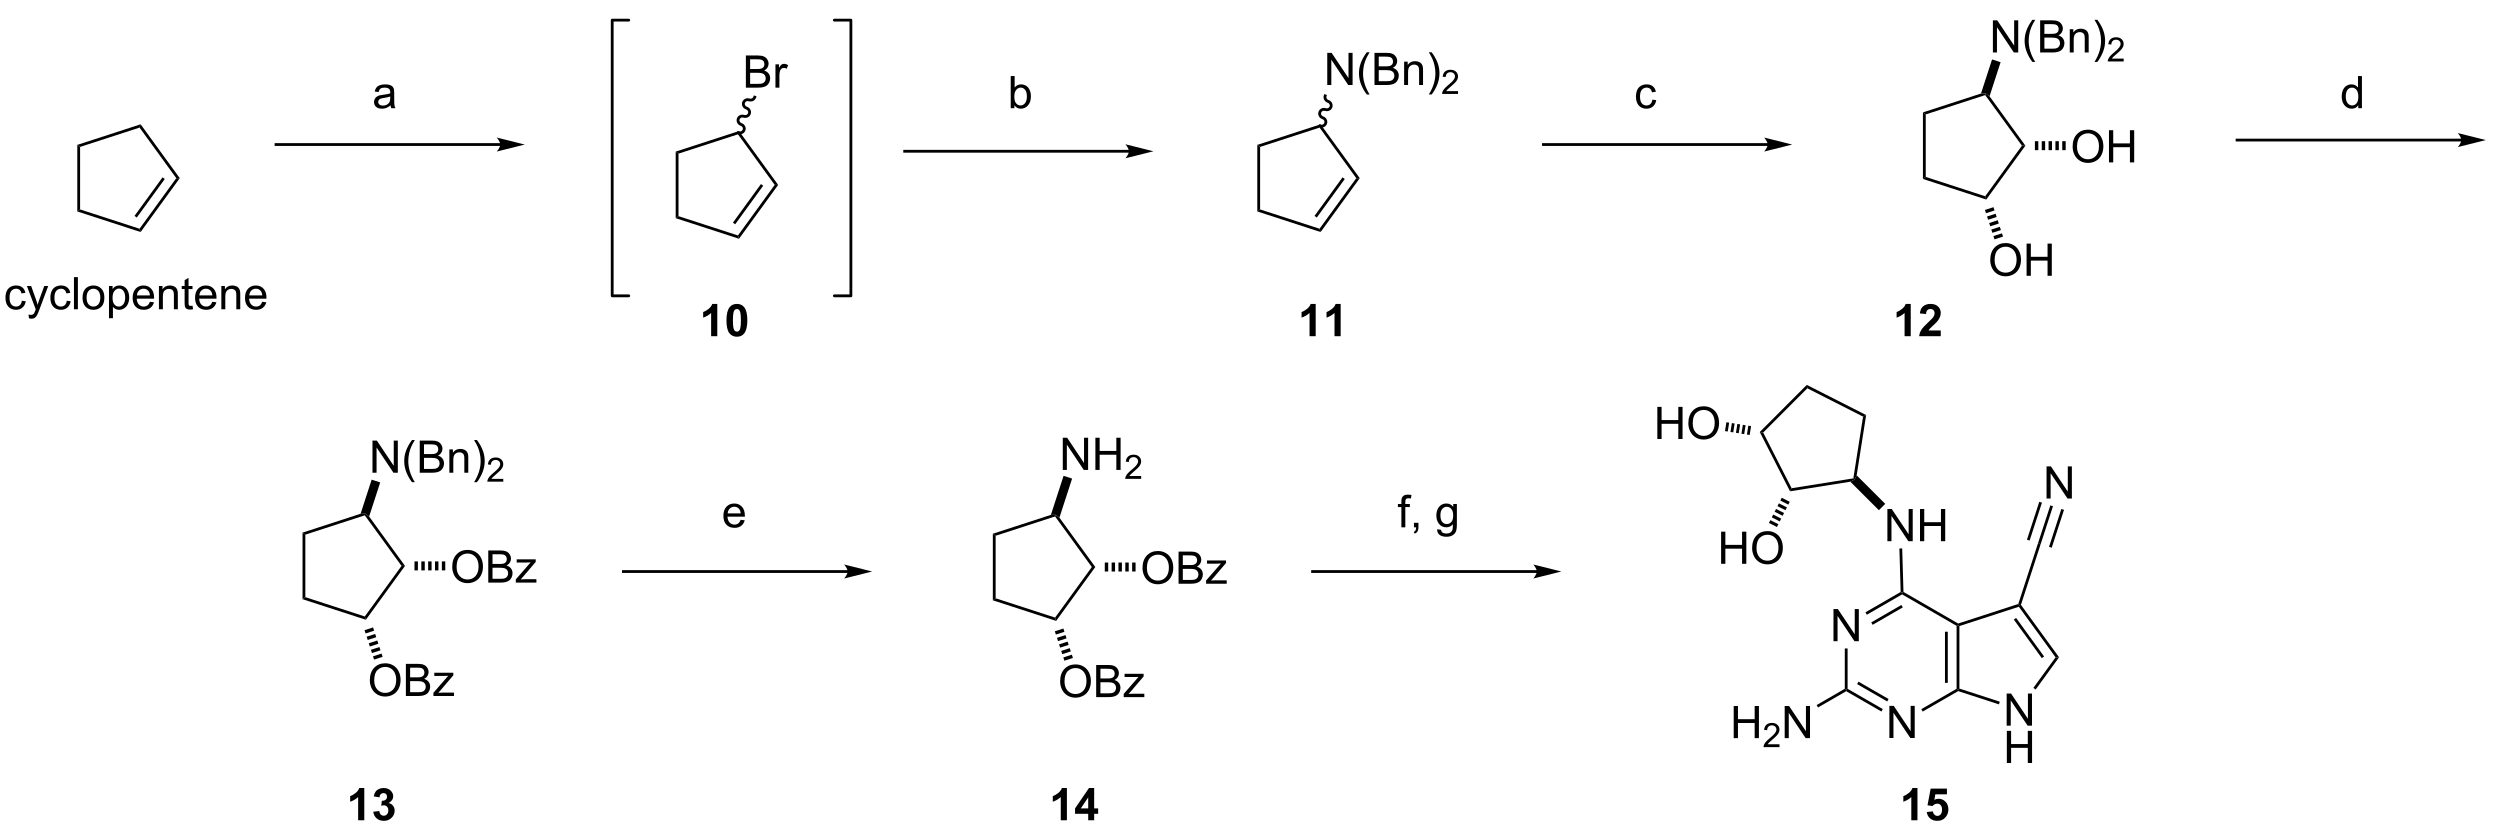 <?xml version="1.0" encoding="UTF-8"?>
<!DOCTYPE svg PUBLIC '-//W3C//DTD SVG 1.0//EN'
          'http://www.w3.org/TR/2001/REC-SVG-20010904/DTD/svg10.dtd'>
<svg stroke-dasharray="none" shape-rendering="auto" xmlns="http://www.w3.org/2000/svg" font-family="'Dialog'" text-rendering="auto" width="1024" fill-opacity="1" color-interpolation="auto" color-rendering="auto" preserveAspectRatio="xMidYMid meet" font-size="12px" viewBox="0 0 1024 339" fill="black" xmlns:xlink="http://www.w3.org/1999/xlink" stroke="black" image-rendering="auto" stroke-miterlimit="10" stroke-linecap="square" stroke-linejoin="miter" font-style="normal" stroke-width="1" height="339" stroke-dashoffset="0" font-weight="normal" stroke-opacity="1"
><!--Generated by the Batik Graphics2D SVG Generator--><defs id="genericDefs"
  /><g
  ><defs id="defs1"
    ><clipPath clipPathUnits="userSpaceOnUse" id="clipPath1"
      ><path d="M0.967 -1 L459.171 -1 L459.171 150.414 L0.967 150.414 L0.967 -1 Z"
      /></clipPath
      ><clipPath clipPathUnits="userSpaceOnUse" id="clipPath2"
      ><path d="M13.247 104.155 L13.247 250.387 L458.544 250.387 L458.544 104.155 Z"
      /></clipPath
      ><clipPath clipPathUnits="userSpaceOnUse" id="clipPath3"
      ><path d="M13.247 104.155 L13.247 250.387 L457.738 250.387 L457.738 104.155 Z"
      /></clipPath
    ></defs
    ><g transform="matrix(2.299,0,0,2.299,-30.451,-237.19)"
    ><path d="M133.631 130.181 L134.131 130.544 L134.131 141.681 L133.631 142.044 Z" stroke="none" clip-path="url(#clipPath3)"
    /></g
    ><g transform="matrix(2.299,0,0,2.299,-30.451,-237.19)"
    ><path d="M133.631 142.044 L134.131 141.681 L144.722 145.122 L144.913 145.71 Z" stroke="none" clip-path="url(#clipPath3)"
    /></g
    ><g transform="matrix(2.299,0,0,2.299,-30.451,-237.19)"
    ><path d="M144.913 145.71 L144.722 145.122 L151.268 136.113 L151.887 136.113 ZM144.23 143.13 L149.221 136.26 L148.817 135.966 L143.825 142.836 Z" stroke="none" clip-path="url(#clipPath3)"
    /></g
    ><g transform="matrix(2.299,0,0,2.299,-30.451,-237.19)"
    ><path d="M151.887 136.113 L151.268 136.113 L144.722 127.103 L144.913 126.515 Z" stroke="none" clip-path="url(#clipPath3)"
    /></g
    ><g transform="matrix(2.299,0,0,2.299,-30.451,-237.19)"
    ><path d="M144.913 126.515 L144.722 127.103 L134.131 130.544 L133.631 130.181 Z" stroke="none" clip-path="url(#clipPath3)"
    /></g
    ><g transform="matrix(2.299,0,0,2.299,-30.451,-237.19)"
    ><path d="M146.133 118.785 L146.133 113.058 L148.281 113.058 Q148.937 113.058 149.333 113.233 Q149.732 113.404 149.956 113.766 Q150.18 114.128 150.18 114.522 Q150.18 114.889 149.979 115.214 Q149.781 115.537 149.38 115.738 Q149.898 115.889 150.177 116.256 Q150.458 116.623 150.458 117.123 Q150.458 117.527 150.286 117.873 Q150.117 118.217 149.867 118.404 Q149.617 118.592 149.239 118.688 Q148.864 118.785 148.318 118.785 L146.133 118.785 ZM146.891 115.464 L148.13 115.464 Q148.633 115.464 148.851 115.397 Q149.141 115.311 149.286 115.113 Q149.435 114.912 149.435 114.613 Q149.435 114.326 149.297 114.11 Q149.161 113.894 148.906 113.813 Q148.654 113.733 148.036 113.733 L146.891 113.733 L146.891 115.464 ZM146.891 118.108 L148.318 118.108 Q148.685 118.108 148.833 118.082 Q149.094 118.035 149.268 117.925 Q149.445 117.816 149.557 117.608 Q149.672 117.397 149.672 117.123 Q149.672 116.803 149.508 116.569 Q149.344 116.332 149.052 116.235 Q148.763 116.139 148.216 116.139 L146.891 116.139 L146.891 118.108 ZM151.404 118.785 L151.404 114.636 L152.036 114.636 L152.036 115.264 Q152.279 114.824 152.482 114.683 Q152.687 114.542 152.935 114.542 Q153.289 114.542 153.656 114.769 L153.414 115.42 Q153.156 115.269 152.898 115.269 Q152.669 115.269 152.484 115.407 Q152.302 115.545 152.224 115.792 Q152.107 116.167 152.107 116.613 L152.107 118.785 L151.404 118.785 Z" stroke="none" clip-path="url(#clipPath3)"
    /></g
    ><g transform="matrix(2.299,0,0,2.299,-30.451,-237.19)"
    ><path d="M144.741 127.047 C145.292 127.226 145.88 126.938 146.054 126.403 C146.228 125.868 145.921 125.29 145.37 125.11 C145.081 125.016 144.918 124.72 145.007 124.448 C145.095 124.176 145.401 124.031 145.69 124.125 C146.242 124.304 146.829 124.016 147.003 123.481 C147.177 122.947 146.871 122.368 146.319 122.189 C146.03 122.095 145.868 121.798 145.956 121.526 C146.044 121.254 146.35 121.109 146.639 121.203 C147.191 121.383 147.779 121.094 147.952 120.56 L148.03 120.322 L147.554 120.167 L147.477 120.405 C147.389 120.677 147.083 120.822 146.794 120.728 C146.242 120.549 145.654 120.837 145.481 121.371 C145.307 121.906 145.613 122.485 146.165 122.664 C146.453 122.758 146.616 123.055 146.528 123.327 C146.439 123.599 146.133 123.743 145.845 123.65 C145.293 123.47 144.705 123.758 144.531 124.293 C144.358 124.828 144.664 125.406 145.215 125.586 C145.504 125.68 145.667 125.976 145.578 126.248 C145.49 126.52 145.184 126.665 144.895 126.571 L144.657 126.494 L144.503 126.969 L144.741 127.047 Z" stroke="none" clip-path="url(#clipPath3)"
    /></g
    ><g transform="matrix(2.299,0,0,2.299,-30.451,-237.19)"
    ><path d="M237.251 128.983 L237.751 129.346 L237.751 140.483 L237.251 140.846 Z" stroke="none" clip-path="url(#clipPath3)"
    /></g
    ><g transform="matrix(2.299,0,0,2.299,-30.451,-237.19)"
    ><path d="M237.251 140.846 L237.751 140.483 L248.342 143.924 L248.533 144.512 Z" stroke="none" clip-path="url(#clipPath3)"
    /></g
    ><g transform="matrix(2.299,0,0,2.299,-30.451,-237.19)"
    ><path d="M248.533 144.512 L248.342 143.924 L254.888 134.915 L255.506 134.915 ZM247.849 141.932 L252.841 135.061 L252.436 134.768 L247.445 141.638 Z" stroke="none" clip-path="url(#clipPath3)"
    /></g
    ><g transform="matrix(2.299,0,0,2.299,-30.451,-237.19)"
    ><path d="M255.506 134.915 L254.888 134.915 L248.342 125.905 L248.533 125.317 Z" stroke="none" clip-path="url(#clipPath3)"
    /></g
    ><g transform="matrix(2.299,0,0,2.299,-30.451,-237.19)"
    ><path d="M248.533 125.317 L248.342 125.905 L237.751 129.346 L237.251 128.983 Z" stroke="none" clip-path="url(#clipPath3)"
    /></g
    ><g transform="matrix(2.299,0,0,2.299,-30.451,-237.19)"
    ><path d="M249.714 118.312 L249.714 112.585 L250.492 112.585 L253.5 117.08 L253.5 112.585 L254.227 112.585 L254.227 118.312 L253.448 118.312 L250.44 113.812 L250.44 118.312 L249.714 118.312 ZM256.754 119.997 Q256.171 119.262 255.767 118.278 Q255.366 117.291 255.366 116.236 Q255.366 115.306 255.668 114.455 Q256.02 113.468 256.754 112.486 L257.257 112.486 Q256.785 113.299 256.632 113.648 Q256.395 114.187 256.257 114.773 Q256.09 115.502 256.09 116.241 Q256.09 118.119 257.257 119.997 L256.754 119.997 ZM258.132 118.312 L258.132 112.585 L260.28 112.585 Q260.936 112.585 261.332 112.76 Q261.731 112.931 261.954 113.293 Q262.178 113.655 262.178 114.049 Q262.178 114.416 261.978 114.741 Q261.78 115.064 261.379 115.265 Q261.897 115.416 262.176 115.783 Q262.457 116.15 262.457 116.65 Q262.457 117.054 262.285 117.4 Q262.116 117.744 261.866 117.931 Q261.616 118.119 261.238 118.215 Q260.863 118.312 260.316 118.312 L258.132 118.312 ZM258.889 114.991 L260.129 114.991 Q260.632 114.991 260.85 114.924 Q261.139 114.838 261.285 114.64 Q261.434 114.439 261.434 114.14 Q261.434 113.853 261.296 113.637 Q261.16 113.421 260.905 113.34 Q260.652 113.26 260.035 113.26 L258.889 113.26 L258.889 114.991 ZM258.889 117.635 L260.316 117.635 Q260.684 117.635 260.832 117.609 Q261.092 117.562 261.267 117.452 Q261.444 117.343 261.556 117.135 Q261.671 116.924 261.671 116.65 Q261.671 116.33 261.507 116.096 Q261.342 115.859 261.051 115.762 Q260.762 115.666 260.215 115.666 L258.889 115.666 L258.889 117.635 ZM263.41 118.312 L263.41 114.163 L264.043 114.163 L264.043 114.752 Q264.499 114.07 265.363 114.07 Q265.738 114.07 266.051 114.205 Q266.366 114.338 266.522 114.556 Q266.678 114.775 266.741 115.077 Q266.78 115.273 266.78 115.76 L266.78 118.312 L266.077 118.312 L266.077 115.788 Q266.077 115.359 265.993 115.145 Q265.913 114.931 265.704 114.806 Q265.496 114.679 265.215 114.679 Q264.764 114.679 264.439 114.965 Q264.113 115.249 264.113 116.046 L264.113 118.312 L263.41 118.312 ZM268.32 119.997 L267.815 119.997 Q268.984 118.119 268.984 116.241 Q268.984 115.507 268.815 114.783 Q268.682 114.197 268.445 113.658 Q268.292 113.306 267.815 112.486 L268.32 112.486 Q269.055 113.468 269.406 114.455 Q269.706 115.306 269.706 116.236 Q269.706 117.291 269.302 118.278 Q268.899 119.262 268.32 119.997 Z" stroke="none" clip-path="url(#clipPath3)"
    /></g
    ><g transform="matrix(2.299,0,0,2.299,-30.451,-237.19)"
    ><path d="M273.016 119.404 L273.016 119.912 L270.176 119.912 Q270.171 119.72 270.239 119.544 Q270.346 119.255 270.585 118.974 Q270.825 118.693 271.276 118.324 Q271.975 117.75 272.221 117.414 Q272.468 117.078 272.468 116.779 Q272.468 116.466 272.243 116.251 Q272.02 116.035 271.659 116.035 Q271.278 116.035 271.05 116.263 Q270.821 116.492 270.819 116.896 L270.276 116.841 Q270.333 116.234 270.696 115.918 Q271.059 115.599 271.671 115.599 Q272.29 115.599 272.649 115.943 Q273.01 116.285 273.01 116.791 Q273.01 117.048 272.905 117.298 Q272.8 117.546 272.553 117.822 Q272.309 118.097 271.741 118.578 Q271.266 118.976 271.132 119.119 Q270.997 119.261 270.909 119.404 L273.016 119.404 Z" stroke="none" clip-path="url(#clipPath3)"
    /></g
    ><g transform="matrix(2.299,0,0,2.299,-30.451,-237.19)"
    ><path d="M248.361 125.849 C248.912 126.028 249.5 125.74 249.674 125.205 C249.847 124.67 249.541 124.092 248.99 123.912 C248.701 123.819 248.538 123.522 248.627 123.25 C248.715 122.978 249.021 122.833 249.31 122.927 C249.861 123.106 250.449 122.818 250.623 122.283 C250.797 121.749 250.491 121.17 249.939 120.991 C249.65 120.897 249.488 120.6 249.576 120.328 L249.653 120.09 L249.178 119.936 L249.101 120.174 C248.927 120.708 249.233 121.287 249.785 121.466 C250.073 121.56 250.236 121.857 250.148 122.129 C250.059 122.401 249.753 122.545 249.464 122.451 C248.913 122.272 248.325 122.56 248.151 123.095 C247.977 123.63 248.284 124.209 248.835 124.388 C249.124 124.482 249.287 124.778 249.198 125.05 C249.11 125.322 248.804 125.467 248.515 125.373 L248.278 125.296 L248.123 125.771 L248.361 125.849 Z" stroke="none" clip-path="url(#clipPath3)"
    /></g
    ><g transform="matrix(2.299,0,0,2.299,-30.451,-237.19)"
    ><path d="M355.844 123.193 L356.344 123.556 L356.344 134.693 L355.844 135.056 Z" stroke="none" clip-path="url(#clipPath3)"
    /></g
    ><g transform="matrix(2.299,0,0,2.299,-30.451,-237.19)"
    ><path d="M355.844 135.056 L356.344 134.693 L366.936 138.135 L367.127 138.722 Z" stroke="none" clip-path="url(#clipPath3)"
    /></g
    ><g transform="matrix(2.299,0,0,2.299,-30.451,-237.19)"
    ><path d="M374.1 129.125 L373.482 129.125 L366.936 120.115 L367.032 119.821 L367.709 120.327 Z" stroke="none" clip-path="url(#clipPath3)"
    /></g
    ><g transform="matrix(2.299,0,0,2.299,-30.451,-237.19)"
    ><path d="M366.187 119.833 L367.032 119.821 L366.936 120.115 L356.344 123.556 L355.844 123.193 Z" stroke="none" clip-path="url(#clipPath3)"
    /></g
    ><g transform="matrix(2.299,0,0,2.299,-30.451,-237.19)"
    ><path d="M368.308 112.522 L368.308 106.795 L369.086 106.795 L372.094 111.29 L372.094 106.795 L372.82 106.795 L372.82 112.522 L372.042 112.522 L369.034 108.022 L369.034 112.522 L368.308 112.522 ZM375.348 114.207 Q374.764 113.472 374.361 112.488 Q373.96 111.501 373.96 110.446 Q373.96 109.517 374.262 108.665 Q374.613 107.678 375.348 106.696 L375.85 106.696 Q375.379 107.509 375.225 107.858 Q374.988 108.397 374.85 108.983 Q374.684 109.712 374.684 110.451 Q374.684 112.329 375.85 114.207 L375.348 114.207 ZM376.725 112.522 L376.725 106.795 L378.874 106.795 Q379.53 106.795 379.926 106.97 Q380.324 107.142 380.548 107.504 Q380.772 107.865 380.772 108.259 Q380.772 108.626 380.572 108.951 Q380.374 109.274 379.973 109.475 Q380.491 109.626 380.77 109.993 Q381.051 110.36 381.051 110.86 Q381.051 111.264 380.879 111.61 Q380.71 111.954 380.46 112.142 Q380.21 112.329 379.832 112.425 Q379.457 112.522 378.91 112.522 L376.725 112.522 ZM377.483 109.201 L378.723 109.201 Q379.225 109.201 379.444 109.134 Q379.733 109.048 379.879 108.85 Q380.027 108.649 380.027 108.35 Q380.027 108.064 379.889 107.847 Q379.754 107.631 379.499 107.55 Q379.246 107.47 378.629 107.47 L377.483 107.47 L377.483 109.201 ZM377.483 111.845 L378.91 111.845 Q379.277 111.845 379.426 111.819 Q379.686 111.772 379.861 111.662 Q380.038 111.553 380.15 111.345 Q380.264 111.134 380.264 110.86 Q380.264 110.54 380.1 110.306 Q379.936 110.069 379.645 109.972 Q379.356 109.876 378.809 109.876 L377.483 109.876 L377.483 111.845 ZM382.004 112.522 L382.004 108.373 L382.637 108.373 L382.637 108.962 Q383.093 108.28 383.957 108.28 Q384.332 108.28 384.645 108.415 Q384.96 108.548 385.116 108.767 Q385.272 108.985 385.335 109.287 Q385.374 109.483 385.374 109.97 L385.374 112.522 L384.671 112.522 L384.671 109.998 Q384.671 109.569 384.587 109.355 Q384.507 109.142 384.298 109.017 Q384.09 108.889 383.809 108.889 Q383.358 108.889 383.033 109.175 Q382.707 109.459 382.707 110.256 L382.707 112.522 L382.004 112.522 ZM386.914 114.207 L386.409 114.207 Q387.578 112.329 387.578 110.451 Q387.578 109.717 387.409 108.993 Q387.276 108.407 387.039 107.868 Q386.886 107.517 386.409 106.696 L386.914 106.696 Q387.649 107.678 388 108.665 Q388.3 109.517 388.3 110.446 Q388.3 111.501 387.896 112.488 Q387.492 113.472 386.914 114.207 Z" stroke="none" clip-path="url(#clipPath3)"
    /></g
    ><g transform="matrix(2.299,0,0,2.299,-30.451,-237.19)"
    ><path d="M391.61 113.614 L391.61 114.122 L388.77 114.122 Q388.764 113.93 388.833 113.755 Q388.94 113.466 389.179 113.184 Q389.419 112.903 389.87 112.534 Q390.569 111.96 390.815 111.624 Q391.061 111.288 391.061 110.989 Q391.061 110.677 390.837 110.462 Q390.614 110.245 390.253 110.245 Q389.872 110.245 389.643 110.473 Q389.415 110.702 389.413 111.106 L388.87 111.052 Q388.927 110.444 389.29 110.128 Q389.653 109.809 390.264 109.809 Q390.884 109.809 391.243 110.153 Q391.604 110.495 391.604 111.001 Q391.604 111.258 391.499 111.508 Q391.393 111.757 391.147 112.032 Q390.903 112.307 390.335 112.788 Q389.86 113.186 389.725 113.329 Q389.591 113.471 389.503 113.614 L391.61 113.614 Z" stroke="none" clip-path="url(#clipPath3)"
    /></g
    ><g transform="matrix(2.299,0,0,2.299,-30.451,-237.19)"
    ><path d="M367.709 120.327 L367.032 119.821 L366.187 119.833 L368.16 113.758 L369.682 114.253 Z" stroke="none" clip-path="url(#clipPath3)"
    /></g
    ><g transform="matrix(2.299,0,0,2.299,-30.451,-237.19)"
    ><path d="M367.127 138.722 L366.936 138.135 L373.482 129.125 L374.1 129.125 Z" stroke="none" clip-path="url(#clipPath3)"
    /></g
    ><g transform="matrix(2.299,0,0,2.299,-30.451,-237.19)"
    ><path d="M382.514 129.311 Q382.514 127.884 383.28 127.079 Q384.046 126.272 385.257 126.272 Q386.048 126.272 386.684 126.652 Q387.322 127.029 387.655 127.707 Q387.991 128.384 387.991 129.243 Q387.991 130.115 387.639 130.803 Q387.288 131.49 386.642 131.845 Q385.999 132.199 385.251 132.199 Q384.444 132.199 383.806 131.808 Q383.171 131.415 382.842 130.74 Q382.514 130.063 382.514 129.311 ZM383.296 129.321 Q383.296 130.357 383.85 130.954 Q384.408 131.548 385.249 131.548 Q386.103 131.548 386.655 130.946 Q387.21 130.345 387.21 129.24 Q387.21 128.54 386.973 128.019 Q386.736 127.498 386.28 127.212 Q385.827 126.923 385.259 126.923 Q384.454 126.923 383.874 127.477 Q383.296 128.029 383.296 129.321 ZM388.99 132.1 L388.99 126.373 L389.747 126.373 L389.747 128.725 L392.724 128.725 L392.724 126.373 L393.482 126.373 L393.482 132.1 L392.724 132.1 L392.724 129.399 L389.747 129.399 L389.747 132.1 L388.99 132.1 Z" stroke="none" clip-path="url(#clipPath3)"
    /></g
    ><g transform="matrix(2.299,0,0,2.299,-30.451,-237.19)"
    ><path d="M375.791 128.325 L376.401 128.325 L376.401 129.925 L375.791 129.925 ZM377.01 128.325 L377.619 128.325 L377.619 129.925 L377.01 129.925 ZM378.228 128.325 L378.837 128.325 L378.837 129.925 L378.228 129.925 ZM379.447 128.325 L380.056 128.325 L380.056 129.925 L379.447 129.925 ZM380.665 128.325 L381.274 128.325 L381.274 129.925 L380.665 129.925 Z" stroke="none" clip-path="url(#clipPath3)"
    /></g
    ><g transform="matrix(2.299,0,0,2.299,-30.451,-237.19)"
    ><path d="M367.836 149.513 Q367.836 148.086 368.602 147.282 Q369.367 146.474 370.578 146.474 Q371.37 146.474 372.005 146.855 Q372.643 147.232 372.977 147.909 Q373.313 148.586 373.313 149.446 Q373.313 150.318 372.961 151.006 Q372.61 151.693 371.964 152.047 Q371.32 152.401 370.573 152.401 Q369.766 152.401 369.128 152.011 Q368.492 151.618 368.164 150.943 Q367.836 150.266 367.836 149.513 ZM368.617 149.524 Q368.617 150.56 369.172 151.157 Q369.729 151.75 370.57 151.75 Q371.425 151.75 371.977 151.149 Q372.531 150.547 372.531 149.443 Q372.531 148.743 372.294 148.222 Q372.058 147.701 371.602 147.415 Q371.149 147.125 370.581 147.125 Q369.776 147.125 369.195 147.68 Q368.617 148.232 368.617 149.524 ZM374.311 152.303 L374.311 146.576 L375.069 146.576 L375.069 148.928 L378.046 148.928 L378.046 146.576 L378.804 146.576 L378.804 152.303 L378.046 152.303 L378.046 149.602 L375.069 149.602 L375.069 152.303 L374.311 152.303 Z" stroke="none" clip-path="url(#clipPath3)"
    /></g
    ><g transform="matrix(2.299,0,0,2.299,-30.451,-237.19)"
    ><path d="M368.411 140.083 L368.6 140.665 L367.078 141.16 L366.889 140.578 ZM368.789 141.247 L368.978 141.829 L367.456 142.324 L367.267 141.742 ZM369.167 142.412 L369.356 142.994 L367.835 143.488 L367.645 142.906 ZM369.545 143.576 L369.735 144.158 L368.213 144.652 L368.024 144.07 ZM369.924 144.74 L370.113 145.322 L368.591 145.816 L368.402 145.234 Z" stroke="none" clip-path="url(#clipPath3)"
    /></g
    ><g transform="matrix(2.299,0,0,2.299,-30.451,-237.19)"
    ><path d="M27.016 128.983 L27.516 129.346 L27.516 140.483 L27.016 140.846 Z" stroke="none" clip-path="url(#clipPath3)"
    /></g
    ><g transform="matrix(2.299,0,0,2.299,-30.451,-237.19)"
    ><path d="M27.016 140.846 L27.516 140.483 L38.108 143.924 L38.299 144.512 Z" stroke="none" clip-path="url(#clipPath3)"
    /></g
    ><g transform="matrix(2.299,0,0,2.299,-30.451,-237.19)"
    ><path d="M38.299 144.512 L38.108 143.924 L44.654 134.915 L45.272 134.915 ZM37.615 141.932 L42.606 135.061 L42.202 134.768 L37.21 141.638 Z" stroke="none" clip-path="url(#clipPath3)"
    /></g
    ><g transform="matrix(2.299,0,0,2.299,-30.451,-237.19)"
    ><path d="M45.272 134.915 L44.654 134.915 L38.108 125.905 L38.299 125.317 Z" stroke="none" clip-path="url(#clipPath3)"
    /></g
    ><g transform="matrix(2.299,0,0,2.299,-30.451,-237.19)"
    ><path d="M38.299 125.317 L38.108 125.905 L27.516 129.346 L27.016 128.983 Z" stroke="none" clip-path="url(#clipPath3)"
    /></g
    ><g transform="matrix(2.299,0,0,2.299,-30.451,-237.19)"
    ><path d="M67.146 198.063 L67.646 198.426 L67.646 209.563 L67.146 209.926 Z" stroke="none" clip-path="url(#clipPath3)"
    /></g
    ><g transform="matrix(2.299,0,0,2.299,-30.451,-237.19)"
    ><path d="M67.146 209.926 L67.646 209.563 L78.238 213.004 L78.429 213.592 Z" stroke="none" clip-path="url(#clipPath3)"
    /></g
    ><g transform="matrix(2.299,0,0,2.299,-30.451,-237.19)"
    ><path d="M85.402 203.994 L84.784 203.994 L78.238 194.985 L78.334 194.691 L79.01 195.197 Z" stroke="none" clip-path="url(#clipPath3)"
    /></g
    ><g transform="matrix(2.299,0,0,2.299,-30.451,-237.19)"
    ><path d="M77.489 194.702 L78.334 194.691 L78.238 194.985 L67.646 198.426 L67.146 198.063 Z" stroke="none" clip-path="url(#clipPath3)"
    /></g
    ><g transform="matrix(2.299,0,0,2.299,-30.451,-237.19)"
    ><path d="M79.609 187.392 L79.609 181.665 L80.388 181.665 L83.396 186.16 L83.396 181.665 L84.122 181.665 L84.122 187.392 L83.344 187.392 L80.336 182.892 L80.336 187.392 L79.609 187.392 ZM86.65 189.077 Q86.066 188.342 85.663 187.358 Q85.262 186.371 85.262 185.316 Q85.262 184.386 85.564 183.535 Q85.915 182.548 86.65 181.566 L87.152 181.566 Q86.681 182.379 86.527 182.727 Q86.29 183.267 86.152 183.852 Q85.986 184.582 85.986 185.321 Q85.986 187.199 87.152 189.077 L86.65 189.077 ZM88.027 187.392 L88.027 181.665 L90.176 181.665 Q90.832 181.665 91.228 181.839 Q91.626 182.011 91.85 182.373 Q92.074 182.735 92.074 183.129 Q92.074 183.496 91.874 183.821 Q91.676 184.144 91.275 184.345 Q91.793 184.496 92.072 184.863 Q92.353 185.23 92.353 185.73 Q92.353 186.134 92.181 186.48 Q92.012 186.824 91.762 187.011 Q91.512 187.199 91.134 187.295 Q90.759 187.392 90.212 187.392 L88.027 187.392 ZM88.785 184.071 L90.025 184.071 Q90.527 184.071 90.746 184.004 Q91.035 183.918 91.181 183.72 Q91.329 183.519 91.329 183.22 Q91.329 182.933 91.191 182.717 Q91.056 182.501 90.801 182.42 Q90.548 182.339 89.931 182.339 L88.785 182.339 L88.785 184.071 ZM88.785 186.714 L90.212 186.714 Q90.579 186.714 90.728 186.689 Q90.988 186.642 91.163 186.532 Q91.34 186.423 91.452 186.214 Q91.566 186.004 91.566 185.73 Q91.566 185.41 91.402 185.175 Q91.238 184.939 90.947 184.842 Q90.657 184.746 90.111 184.746 L88.785 184.746 L88.785 186.714 ZM93.306 187.392 L93.306 183.243 L93.939 183.243 L93.939 183.832 Q94.394 183.149 95.259 183.149 Q95.634 183.149 95.947 183.285 Q96.262 183.418 96.418 183.636 Q96.574 183.855 96.637 184.157 Q96.676 184.352 96.676 184.839 L96.676 187.392 L95.973 187.392 L95.973 184.868 Q95.973 184.439 95.889 184.225 Q95.808 184.011 95.6 183.886 Q95.392 183.759 95.111 183.759 Q94.66 183.759 94.335 184.045 Q94.009 184.329 94.009 185.126 L94.009 187.392 L93.306 187.392 ZM98.216 189.077 L97.711 189.077 Q98.88 187.199 98.88 185.321 Q98.88 184.587 98.711 183.863 Q98.578 183.277 98.341 182.738 Q98.187 182.386 97.711 181.566 L98.216 181.566 Q98.95 182.548 99.302 183.535 Q99.602 184.386 99.602 185.316 Q99.602 186.371 99.198 187.358 Q98.794 188.342 98.216 189.077 Z" stroke="none" clip-path="url(#clipPath3)"
    /></g
    ><g transform="matrix(2.299,0,0,2.299,-30.451,-237.19)"
    ><path d="M102.912 188.484 L102.912 188.992 L100.072 188.992 Q100.066 188.8 100.135 188.624 Q100.242 188.335 100.48 188.054 Q100.721 187.773 101.172 187.404 Q101.871 186.829 102.117 186.494 Q102.363 186.158 102.363 185.859 Q102.363 185.546 102.138 185.331 Q101.916 185.115 101.555 185.115 Q101.174 185.115 100.945 185.343 Q100.717 185.572 100.715 185.976 L100.172 185.921 Q100.228 185.314 100.592 184.998 Q100.955 184.679 101.566 184.679 Q102.185 184.679 102.545 185.023 Q102.906 185.365 102.906 185.87 Q102.906 186.128 102.801 186.378 Q102.695 186.626 102.449 186.902 Q102.205 187.177 101.637 187.658 Q101.162 188.056 101.027 188.199 Q100.892 188.341 100.805 188.484 L102.912 188.484 Z" stroke="none" clip-path="url(#clipPath3)"
    /></g
    ><g transform="matrix(2.299,0,0,2.299,-30.451,-237.19)"
    ><path d="M79.01 195.197 L78.334 194.691 L77.489 194.702 L79.462 188.628 L80.984 189.123 Z" stroke="none" clip-path="url(#clipPath3)"
    /></g
    ><g transform="matrix(2.299,0,0,2.299,-30.451,-237.19)"
    ><path d="M78.429 213.592 L78.238 213.004 L84.784 203.994 L85.402 203.994 Z" stroke="none" clip-path="url(#clipPath3)"
    /></g
    ><g transform="matrix(2.299,0,0,2.299,-30.451,-237.19)"
    ><path d="M93.816 204.18 Q93.816 202.753 94.582 201.949 Q95.347 201.141 96.558 201.141 Q97.35 201.141 97.986 201.522 Q98.624 201.899 98.957 202.576 Q99.293 203.253 99.293 204.113 Q99.293 204.985 98.941 205.673 Q98.59 206.36 97.944 206.714 Q97.301 207.069 96.553 207.069 Q95.746 207.069 95.108 206.678 Q94.472 206.285 94.144 205.61 Q93.816 204.933 93.816 204.18 ZM94.597 204.191 Q94.597 205.227 95.152 205.824 Q95.709 206.417 96.551 206.417 Q97.405 206.417 97.957 205.816 Q98.511 205.214 98.511 204.11 Q98.511 203.41 98.275 202.889 Q98.038 202.368 97.582 202.082 Q97.129 201.792 96.561 201.792 Q95.756 201.792 95.176 202.347 Q94.597 202.899 94.597 204.191 ZM100.237 206.97 L100.237 201.243 L102.385 201.243 Q103.041 201.243 103.437 201.417 Q103.836 201.589 104.06 201.951 Q104.284 202.313 104.284 202.707 Q104.284 203.074 104.083 203.399 Q103.885 203.722 103.484 203.923 Q104.002 204.074 104.281 204.441 Q104.562 204.808 104.562 205.308 Q104.562 205.712 104.39 206.058 Q104.221 206.402 103.971 206.589 Q103.721 206.777 103.344 206.873 Q102.969 206.97 102.422 206.97 L100.237 206.97 ZM100.995 203.649 L102.234 203.649 Q102.737 203.649 102.956 203.582 Q103.245 203.495 103.39 203.298 Q103.539 203.097 103.539 202.798 Q103.539 202.511 103.401 202.295 Q103.265 202.079 103.01 201.998 Q102.758 201.917 102.14 201.917 L100.995 201.917 L100.995 203.649 ZM100.995 206.292 L102.422 206.292 Q102.789 206.292 102.937 206.266 Q103.198 206.22 103.372 206.11 Q103.549 206.001 103.661 205.792 Q103.776 205.582 103.776 205.308 Q103.776 204.988 103.612 204.753 Q103.448 204.516 103.156 204.42 Q102.867 204.324 102.32 204.324 L100.995 204.324 L100.995 206.292 ZM105.143 206.97 L105.143 206.399 L107.784 203.368 Q107.336 203.391 106.992 203.391 L105.299 203.391 L105.299 202.821 L108.69 202.821 L108.69 203.285 L106.445 205.917 L106.01 206.399 Q106.484 206.363 106.898 206.363 L108.815 206.363 L108.815 206.97 L105.143 206.97 Z" stroke="none" clip-path="url(#clipPath3)"
    /></g
    ><g transform="matrix(2.299,0,0,2.299,-30.451,-237.19)"
    ><path d="M87.093 203.195 L87.702 203.195 L87.702 204.794 L87.093 204.794 ZM88.312 203.195 L88.921 203.195 L88.921 204.794 L88.312 204.794 ZM89.53 203.195 L90.139 203.195 L90.139 204.794 L89.53 204.794 ZM90.749 203.195 L91.358 203.195 L91.358 204.794 L90.749 204.794 ZM91.967 203.195 L92.576 203.195 L92.576 204.794 L91.967 204.794 Z" stroke="none" clip-path="url(#clipPath3)"
    /></g
    ><g transform="matrix(2.299,0,0,2.299,-30.451,-237.19)"
    ><path d="M79.138 224.383 Q79.138 222.956 79.903 222.152 Q80.669 221.344 81.88 221.344 Q82.672 221.344 83.307 221.725 Q83.945 222.102 84.278 222.779 Q84.615 223.456 84.615 224.316 Q84.615 225.188 84.263 225.875 Q83.911 226.563 83.266 226.917 Q82.622 227.271 81.875 227.271 Q81.068 227.271 80.43 226.881 Q79.794 226.488 79.466 225.813 Q79.138 225.136 79.138 224.383 ZM79.919 224.394 Q79.919 225.43 80.474 226.027 Q81.031 226.62 81.872 226.62 Q82.727 226.62 83.278 226.019 Q83.833 225.417 83.833 224.313 Q83.833 223.613 83.596 223.092 Q83.359 222.571 82.903 222.284 Q82.45 221.995 81.883 221.995 Q81.078 221.995 80.497 222.55 Q79.919 223.102 79.919 224.394 ZM85.558 227.172 L85.558 221.446 L87.707 221.446 Q88.363 221.446 88.759 221.62 Q89.157 221.792 89.381 222.154 Q89.605 222.516 89.605 222.909 Q89.605 223.277 89.405 223.602 Q89.207 223.925 88.806 224.125 Q89.324 224.277 89.603 224.644 Q89.884 225.011 89.884 225.511 Q89.884 225.915 89.712 226.261 Q89.543 226.605 89.293 226.792 Q89.043 226.98 88.665 227.076 Q88.29 227.172 87.743 227.172 L85.558 227.172 ZM86.316 223.852 L87.556 223.852 Q88.058 223.852 88.277 223.784 Q88.566 223.698 88.712 223.5 Q88.861 223.3 88.861 223 Q88.861 222.714 88.723 222.498 Q88.587 222.282 88.332 222.201 Q88.079 222.12 87.462 222.12 L86.316 222.12 L86.316 223.852 ZM86.316 226.495 L87.743 226.495 Q88.111 226.495 88.259 226.469 Q88.519 226.422 88.694 226.313 Q88.871 226.204 88.983 225.995 Q89.098 225.784 89.098 225.511 Q89.098 225.191 88.933 224.956 Q88.769 224.719 88.478 224.623 Q88.189 224.527 87.642 224.527 L86.316 224.527 L86.316 226.495 ZM90.465 227.172 L90.465 226.602 L93.105 223.571 Q92.657 223.594 92.314 223.594 L90.621 223.594 L90.621 223.024 L94.012 223.024 L94.012 223.488 L91.767 226.12 L91.332 226.602 Q91.806 226.566 92.22 226.566 L94.137 226.566 L94.137 227.172 L90.465 227.172 Z" stroke="none" clip-path="url(#clipPath3)"
    /></g
    ><g transform="matrix(2.299,0,0,2.299,-30.451,-237.19)"
    ><path d="M79.712 214.953 L79.901 215.535 L78.38 216.03 L78.191 215.447 ZM80.091 216.117 L80.28 216.699 L78.758 217.194 L78.569 216.612 ZM80.469 217.281 L80.658 217.863 L79.136 218.358 L78.947 217.776 ZM80.847 218.446 L81.036 219.028 L79.515 219.522 L79.326 218.94 ZM81.225 219.61 L81.415 220.192 L79.893 220.686 L79.704 220.104 Z" stroke="none" clip-path="url(#clipPath3)"
    /></g
    ><g transform="matrix(2.299,0,0,2.299,-30.451,-237.19)"
    ><path d="M190.133 198.262 L190.633 198.626 L190.633 209.762 L190.133 210.126 Z" stroke="none" clip-path="url(#clipPath3)"
    /></g
    ><g transform="matrix(2.299,0,0,2.299,-30.451,-237.19)"
    ><path d="M190.133 210.126 L190.633 209.762 L201.224 213.204 L201.415 213.792 Z" stroke="none" clip-path="url(#clipPath3)"
    /></g
    ><g transform="matrix(2.299,0,0,2.299,-30.451,-237.19)"
    ><path d="M208.388 204.194 L207.77 204.194 L201.224 195.184 L201.32 194.891 L201.996 195.397 Z" stroke="none" clip-path="url(#clipPath3)"
    /></g
    ><g transform="matrix(2.299,0,0,2.299,-30.451,-237.19)"
    ><path d="M200.475 194.902 L201.32 194.891 L201.224 195.184 L190.633 198.626 L190.133 198.262 Z" stroke="none" clip-path="url(#clipPath3)"
    /></g
    ><g transform="matrix(2.299,0,0,2.299,-30.451,-237.19)"
    ><path d="M202.595 186.891 L202.595 181.165 L203.374 181.165 L206.382 185.66 L206.382 181.165 L207.108 181.165 L207.108 186.891 L206.33 186.891 L203.322 182.391 L203.322 186.891 L202.595 186.891 ZM208.404 186.891 L208.404 181.165 L209.162 181.165 L209.162 183.516 L212.138 183.516 L212.138 181.165 L212.896 181.165 L212.896 186.891 L212.138 186.891 L212.138 184.191 L209.162 184.191 L209.162 186.891 L208.404 186.891 Z" stroke="none" clip-path="url(#clipPath3)"
    /></g
    ><g transform="matrix(2.299,0,0,2.299,-30.451,-237.19)"
    ><path d="M216.562 187.983 L216.562 188.491 L213.722 188.491 Q213.717 188.3 213.785 188.124 Q213.892 187.835 214.131 187.554 Q214.371 187.273 214.822 186.903 Q215.521 186.329 215.767 185.993 Q216.013 185.657 216.013 185.358 Q216.013 185.046 215.789 184.831 Q215.566 184.614 215.205 184.614 Q214.824 184.614 214.595 184.843 Q214.367 185.071 214.365 185.476 L213.822 185.421 Q213.879 184.814 214.242 184.497 Q214.605 184.179 215.217 184.179 Q215.836 184.179 216.195 184.523 Q216.556 184.864 216.556 185.37 Q216.556 185.628 216.451 185.878 Q216.345 186.126 216.099 186.401 Q215.855 186.677 215.287 187.157 Q214.812 187.556 214.678 187.698 Q214.543 187.841 214.455 187.983 L216.562 187.983 Z" stroke="none" clip-path="url(#clipPath3)"
    /></g
    ><g transform="matrix(2.299,0,0,2.299,-30.451,-237.19)"
    ><path d="M201.996 195.397 L201.32 194.891 L200.475 194.902 L202.736 187.944 L204.257 188.439 Z" stroke="none" clip-path="url(#clipPath3)"
    /></g
    ><g transform="matrix(2.299,0,0,2.299,-30.451,-237.19)"
    ><path d="M201.415 213.792 L201.224 213.204 L207.77 204.194 L208.388 204.194 Z" stroke="none" clip-path="url(#clipPath3)"
    /></g
    ><g transform="matrix(2.299,0,0,2.299,-30.451,-237.19)"
    ><path d="M216.802 204.38 Q216.802 202.953 217.568 202.148 Q218.334 201.341 219.545 201.341 Q220.336 201.341 220.972 201.721 Q221.61 202.099 221.943 202.776 Q222.279 203.453 222.279 204.312 Q222.279 205.185 221.927 205.872 Q221.576 206.56 220.93 206.914 Q220.287 207.268 219.539 207.268 Q218.732 207.268 218.094 206.877 Q217.459 206.484 217.131 205.81 Q216.802 205.133 216.802 204.38 ZM217.584 204.391 Q217.584 205.427 218.138 206.023 Q218.696 206.617 219.537 206.617 Q220.391 206.617 220.943 206.016 Q221.498 205.414 221.498 204.31 Q221.498 203.609 221.261 203.089 Q221.024 202.568 220.568 202.281 Q220.115 201.992 219.547 201.992 Q218.743 201.992 218.162 202.547 Q217.584 203.099 217.584 204.391 ZM223.223 207.169 L223.223 201.443 L225.371 201.443 Q226.028 201.443 226.423 201.617 Q226.822 201.789 227.046 202.151 Q227.27 202.513 227.27 202.906 Q227.27 203.273 227.069 203.599 Q226.871 203.922 226.47 204.122 Q226.989 204.273 227.267 204.641 Q227.548 205.008 227.548 205.508 Q227.548 205.911 227.377 206.258 Q227.207 206.601 226.957 206.789 Q226.707 206.976 226.33 207.073 Q225.955 207.169 225.408 207.169 L223.223 207.169 ZM223.981 203.849 L225.22 203.849 Q225.723 203.849 225.942 203.781 Q226.231 203.695 226.377 203.497 Q226.525 203.297 226.525 202.997 Q226.525 202.711 226.387 202.495 Q226.252 202.279 225.996 202.198 Q225.744 202.117 225.127 202.117 L223.981 202.117 L223.981 203.849 ZM223.981 206.492 L225.408 206.492 Q225.775 206.492 225.923 206.466 Q226.184 206.419 226.358 206.31 Q226.536 206.201 226.648 205.992 Q226.762 205.781 226.762 205.508 Q226.762 205.187 226.598 204.953 Q226.434 204.716 226.142 204.62 Q225.853 204.523 225.306 204.523 L223.981 204.523 L223.981 206.492 ZM228.129 207.169 L228.129 206.599 L230.77 203.568 Q230.322 203.591 229.978 203.591 L228.286 203.591 L228.286 203.021 L231.676 203.021 L231.676 203.484 L229.431 206.117 L228.996 206.599 Q229.47 206.562 229.884 206.562 L231.801 206.562 L231.801 207.169 L228.129 207.169 Z" stroke="none" clip-path="url(#clipPath3)"
    /></g
    ><g transform="matrix(2.299,0,0,2.299,-30.451,-237.19)"
    ><path d="M210.079 203.394 L210.689 203.394 L210.689 204.994 L210.079 204.994 ZM211.298 203.394 L211.907 203.394 L211.907 204.994 L211.298 204.994 ZM212.516 203.394 L213.126 203.394 L213.126 204.994 L212.516 204.994 ZM213.735 203.394 L214.344 203.394 L214.344 204.994 L213.735 204.994 ZM214.953 203.394 L215.563 203.394 L215.563 204.994 L214.953 204.994 Z" stroke="none" clip-path="url(#clipPath3)"
    /></g
    ><g transform="matrix(2.299,0,0,2.299,-30.451,-237.19)"
    ><path d="M202.124 224.583 Q202.124 223.156 202.89 222.351 Q203.655 221.544 204.866 221.544 Q205.658 221.544 206.293 221.924 Q206.931 222.302 207.265 222.979 Q207.601 223.656 207.601 224.515 Q207.601 225.388 207.249 226.075 Q206.898 226.763 206.252 227.117 Q205.608 227.471 204.861 227.471 Q204.054 227.471 203.416 227.08 Q202.78 226.687 202.452 226.013 Q202.124 225.335 202.124 224.583 ZM202.905 224.593 Q202.905 225.63 203.46 226.226 Q204.017 226.82 204.858 226.82 Q205.713 226.82 206.265 226.218 Q206.819 225.617 206.819 224.513 Q206.819 223.812 206.583 223.291 Q206.345 222.77 205.89 222.484 Q205.437 222.195 204.869 222.195 Q204.064 222.195 203.483 222.75 Q202.905 223.302 202.905 224.593 ZM208.545 227.372 L208.545 221.645 L210.693 221.645 Q211.349 221.645 211.745 221.82 Q212.144 221.992 212.368 222.354 Q212.592 222.716 212.592 223.109 Q212.592 223.476 212.391 223.802 Q212.193 224.125 211.792 224.325 Q212.31 224.476 212.589 224.843 Q212.87 225.21 212.87 225.71 Q212.87 226.114 212.698 226.46 Q212.529 226.804 212.279 226.992 Q212.029 227.179 211.651 227.276 Q211.276 227.372 210.73 227.372 L208.545 227.372 ZM209.303 224.052 L210.542 224.052 Q211.045 224.052 211.263 223.984 Q211.553 223.898 211.698 223.7 Q211.847 223.5 211.847 223.2 Q211.847 222.914 211.709 222.697 Q211.573 222.481 211.318 222.401 Q211.065 222.32 210.448 222.32 L209.303 222.32 L209.303 224.052 ZM209.303 226.695 L210.73 226.695 Q211.097 226.695 211.245 226.669 Q211.506 226.622 211.68 226.513 Q211.857 226.403 211.969 226.195 Q212.084 225.984 212.084 225.71 Q212.084 225.39 211.92 225.156 Q211.756 224.919 211.464 224.822 Q211.175 224.726 210.628 224.726 L209.303 224.726 L209.303 226.695 ZM213.451 227.372 L213.451 226.802 L216.092 223.77 Q215.644 223.794 215.3 223.794 L213.607 223.794 L213.607 223.224 L216.998 223.224 L216.998 223.687 L214.753 226.32 L214.318 226.802 Q214.792 226.765 215.206 226.765 L217.123 226.765 L217.123 227.372 L213.451 227.372 Z" stroke="none" clip-path="url(#clipPath3)"
    /></g
    ><g transform="matrix(2.299,0,0,2.299,-30.451,-237.19)"
    ><path d="M202.699 215.153 L202.888 215.735 L201.366 216.229 L201.177 215.647 ZM203.077 216.317 L203.266 216.899 L201.744 217.393 L201.555 216.811 ZM203.455 217.481 L203.644 218.063 L202.123 218.558 L201.934 217.976 ZM203.833 218.645 L204.023 219.227 L202.501 219.722 L202.312 219.14 ZM204.212 219.809 L204.401 220.391 L202.879 220.886 L202.69 220.304 Z" stroke="none" clip-path="url(#clipPath3)"
    /></g
    ><g transform="matrix(2.299,0,0,2.299,-30.451,-237.19)"
    ><path d="M82.827 121.931 Q82.436 122.264 82.074 122.402 Q81.715 122.538 81.301 122.538 Q80.616 122.538 80.249 122.204 Q79.882 121.869 79.882 121.35 Q79.882 121.046 80.02 120.793 Q80.16 120.54 80.384 120.389 Q80.608 120.236 80.889 120.158 Q81.098 120.103 81.514 120.053 Q82.366 119.952 82.77 119.811 Q82.772 119.665 82.772 119.626 Q82.772 119.197 82.574 119.022 Q82.303 118.783 81.772 118.783 Q81.277 118.783 81.04 118.957 Q80.803 119.132 80.692 119.572 L80.004 119.478 Q80.098 119.038 80.311 118.767 Q80.527 118.494 80.934 118.348 Q81.34 118.202 81.874 118.202 Q82.405 118.202 82.736 118.327 Q83.069 118.452 83.225 118.642 Q83.382 118.829 83.444 119.119 Q83.481 119.298 83.481 119.767 L83.481 120.704 Q83.481 121.686 83.525 121.947 Q83.569 122.204 83.702 122.444 L82.968 122.444 Q82.858 122.225 82.827 121.931 ZM82.77 120.361 Q82.387 120.517 81.621 120.626 Q81.186 120.689 81.007 120.767 Q80.827 120.845 80.728 120.996 Q80.632 121.147 80.632 121.329 Q80.632 121.611 80.845 121.798 Q81.059 121.986 81.468 121.986 Q81.874 121.986 82.189 121.809 Q82.507 121.632 82.655 121.322 Q82.77 121.085 82.77 120.619 L82.77 120.361 Z" stroke="none" clip-path="url(#clipPath3)"
    /></g
    ><g transform="matrix(2.299,0,0,2.299,-30.451,-237.19)"
    ><path d="M193.973 122.444 L193.319 122.444 L193.319 116.718 L194.022 116.718 L194.022 118.759 Q194.468 118.202 195.16 118.202 Q195.543 118.202 195.884 118.356 Q196.225 118.509 196.447 118.79 Q196.668 119.069 196.793 119.465 Q196.918 119.858 196.918 120.306 Q196.918 121.374 196.389 121.957 Q195.863 122.538 195.124 122.538 Q194.389 122.538 193.973 121.923 L193.973 122.444 ZM193.965 120.337 Q193.965 121.085 194.168 121.415 Q194.499 121.96 195.066 121.96 Q195.528 121.96 195.863 121.559 Q196.199 121.158 196.199 120.366 Q196.199 119.553 195.876 119.168 Q195.554 118.78 195.098 118.78 Q194.637 118.78 194.301 119.181 Q193.965 119.579 193.965 120.337 Z" stroke="none" clip-path="url(#clipPath3)"
    /></g
    ><g transform="matrix(2.299,0,0,2.299,-30.451,-237.19)"
    ><path d="M307.636 120.923 L308.329 121.014 Q308.214 121.728 307.748 122.134 Q307.282 122.538 306.602 122.538 Q305.751 122.538 305.232 121.981 Q304.714 121.423 304.714 120.384 Q304.714 119.712 304.935 119.21 Q305.159 118.704 305.615 118.454 Q306.071 118.202 306.605 118.202 Q307.282 118.202 307.712 118.543 Q308.141 118.884 308.261 119.514 L307.579 119.619 Q307.48 119.202 307.232 118.991 Q306.985 118.78 306.634 118.78 Q306.102 118.78 305.769 119.16 Q305.438 119.54 305.438 120.366 Q305.438 121.202 305.759 121.582 Q306.079 121.96 306.594 121.96 Q307.009 121.96 307.284 121.707 Q307.563 121.452 307.636 120.923 Z" stroke="none" clip-path="url(#clipPath3)"
    /></g
    ><g transform="matrix(2.299,0,0,2.299,-30.451,-237.19)"
    ><path d="M145.203 195.784 L145.929 195.872 Q145.757 196.51 145.291 196.862 Q144.828 197.213 144.106 197.213 Q143.195 197.213 142.661 196.653 Q142.13 196.091 142.13 195.08 Q142.13 194.034 142.669 193.455 Q143.208 192.877 144.067 192.877 Q144.898 192.877 145.424 193.445 Q145.953 194.01 145.953 195.036 Q145.953 195.099 145.95 195.224 L142.856 195.224 Q142.895 195.909 143.242 196.273 Q143.591 196.635 144.109 196.635 Q144.497 196.635 144.77 196.432 Q145.044 196.229 145.203 195.784 ZM142.895 194.646 L145.211 194.646 Q145.164 194.122 144.945 193.862 Q144.609 193.455 144.075 193.455 Q143.591 193.455 143.26 193.781 Q142.929 194.104 142.895 194.646 Z" stroke="none" clip-path="url(#clipPath3)"
    /></g
    ><g transform="matrix(2.299,0,0,2.299,-30.451,-237.19)"
    ><path d="M102.37 128.675 L62.422 128.675 L62.172 128.675 L62.172 129.175 L62.422 129.175 L102.37 129.175 L102.62 129.175 L102.62 128.675 L102.37 128.675 ZM106.745 128.925 L101.745 127.675 C101.745 127.675 102.37 128.378 102.37 128.925 C102.37 129.472 101.745 130.175 101.745 130.175 Z" stroke="none" clip-path="url(#clipPath3)"
    /></g
    ><g transform="matrix(2.299,0,0,2.299,-30.451,-237.19)"
    ><path d="M214.376 129.873 L174.428 129.873 L174.178 129.873 L174.178 130.373 L174.428 130.373 L214.376 130.373 L214.626 130.373 L214.626 129.873 L214.376 129.873 ZM218.751 130.123 L213.751 128.873 C213.751 128.873 214.376 129.576 214.376 130.123 C214.376 130.67 213.751 131.373 213.751 131.373 Z" stroke="none" clip-path="url(#clipPath3)"
    /></g
    ><g transform="matrix(2.299,0,0,2.299,-30.451,-237.19)"
    ><path d="M328.178 128.675 L288.23 128.675 L287.98 128.675 L287.98 129.175 L288.23 129.175 L328.178 129.175 L328.428 129.175 L328.428 128.675 L328.178 128.675 ZM332.553 128.925 L327.553 127.675 C327.553 127.675 328.178 128.378 328.178 128.925 C328.178 129.472 327.553 130.175 327.553 130.175 Z" stroke="none" clip-path="url(#clipPath3)"
    /></g
    ><g stroke-width="0.5" transform="matrix(2.299,0,0,2.299,-30.451,-237.19)" stroke-linejoin="round" stroke-linecap="round"
    ><path fill="none" d="M161.897 155.878 L164.844 155.878 L164.844 106.763 L161.897 106.763" clip-path="url(#clipPath3)"
    /></g
    ><g stroke-width="0.5" transform="matrix(2.299,0,0,2.299,-30.451,-237.19)" stroke-linejoin="round" stroke-linecap="round"
    ><path fill="none" d="M125.265 106.763 L122.318 106.763 L122.318 155.878 L125.265 155.878" clip-path="url(#clipPath3)"
    /></g
    ><g transform="matrix(2.299,0,0,2.299,-30.451,-237.19)"
    ><path d="M433.402 122.444 L433.402 121.921 Q433.009 122.538 432.243 122.538 Q431.746 122.538 431.329 122.264 Q430.915 121.991 430.686 121.501 Q430.457 121.009 430.457 120.374 Q430.457 119.751 430.662 119.246 Q430.871 118.741 431.285 118.473 Q431.699 118.202 432.212 118.202 Q432.587 118.202 432.878 118.361 Q433.173 118.517 433.355 118.772 L433.355 116.718 L434.055 116.718 L434.055 122.444 L433.402 122.444 ZM431.18 120.374 Q431.18 121.171 431.516 121.567 Q431.852 121.96 432.308 121.96 Q432.769 121.96 433.092 121.582 Q433.415 121.204 433.415 120.431 Q433.415 119.579 433.087 119.181 Q432.759 118.783 432.277 118.783 Q431.808 118.783 431.493 119.165 Q431.18 119.548 431.18 120.374 Z" stroke="none" clip-path="url(#clipPath3)"
    /></g
    ><g transform="matrix(2.299,0,0,2.299,-30.451,-237.19)"
    ><path d="M451.763 127.876 L411.815 127.876 L411.565 127.876 L411.565 128.376 L411.815 128.376 L451.763 128.376 L452.013 128.376 L452.013 127.876 L451.763 127.876 ZM456.138 128.126 L451.138 126.876 C451.138 126.876 451.763 127.579 451.763 128.126 C451.763 128.673 451.138 129.376 451.138 129.376 Z" stroke="none" clip-path="url(#clipPath3)"
    /></g
    ><g transform="matrix(2.299,0,0,2.299,-30.451,-237.19)"
    ><path d="M164.263 204.743 L124.315 204.743 L124.065 204.743 L124.065 205.243 L124.315 205.243 L164.263 205.243 L164.513 205.243 L164.513 204.743 L164.263 204.743 ZM168.638 204.993 L163.638 203.743 C163.638 203.743 164.263 204.446 164.263 204.993 C164.263 205.54 163.638 206.243 163.638 206.243 Z" stroke="none" clip-path="url(#clipPath3)"
    /></g
    ><g transform="matrix(2.299,0,0,2.299,-30.451,-237.19)"
    ><path d="M17.141 156.753 L17.834 156.844 Q17.719 157.558 17.253 157.964 Q16.787 158.368 16.107 158.368 Q15.256 158.368 14.737 157.81 Q14.219 157.253 14.219 156.214 Q14.219 155.542 14.441 155.04 Q14.665 154.534 15.12 154.284 Q15.576 154.032 16.11 154.032 Q16.787 154.032 17.217 154.373 Q17.646 154.714 17.766 155.344 L17.084 155.448 Q16.985 155.032 16.737 154.821 Q16.49 154.61 16.139 154.61 Q15.607 154.61 15.274 154.99 Q14.943 155.37 14.943 156.196 Q14.943 157.032 15.264 157.412 Q15.584 157.79 16.099 157.79 Q16.514 157.79 16.79 157.537 Q17.068 157.282 17.141 156.753 ZM18.404 159.873 L18.326 159.212 Q18.555 159.274 18.727 159.274 Q18.961 159.274 19.102 159.196 Q19.243 159.118 19.334 158.977 Q19.399 158.873 19.547 158.454 Q19.568 158.396 19.61 158.282 L18.037 154.126 L18.795 154.126 L19.657 156.527 Q19.826 156.985 19.959 157.488 Q20.079 157.003 20.248 156.542 L21.133 154.126 L21.836 154.126 L20.258 158.344 Q20.006 159.029 19.865 159.287 Q19.677 159.633 19.435 159.795 Q19.193 159.959 18.857 159.959 Q18.654 159.959 18.404 159.873 ZM25.141 156.753 L25.834 156.844 Q25.719 157.558 25.253 157.964 Q24.787 158.368 24.107 158.368 Q23.256 158.368 22.737 157.81 Q22.219 157.253 22.219 156.214 Q22.219 155.542 22.441 155.04 Q22.665 154.534 23.12 154.284 Q23.576 154.032 24.11 154.032 Q24.787 154.032 25.217 154.373 Q25.646 154.714 25.766 155.344 L25.084 155.448 Q24.985 155.032 24.737 154.821 Q24.49 154.61 24.139 154.61 Q23.607 154.61 23.274 154.99 Q22.943 155.37 22.943 156.196 Q22.943 157.032 23.264 157.412 Q23.584 157.79 24.099 157.79 Q24.514 157.79 24.79 157.537 Q25.068 157.282 25.141 156.753 ZM26.42 158.274 L26.42 152.547 L27.123 152.547 L27.123 158.274 L26.42 158.274 ZM27.95 156.198 Q27.95 155.047 28.59 154.493 Q29.127 154.032 29.895 154.032 Q30.752 154.032 31.293 154.592 Q31.838 155.152 31.838 156.141 Q31.838 156.941 31.596 157.402 Q31.356 157.86 30.898 158.115 Q30.439 158.368 29.895 158.368 Q29.025 158.368 28.486 157.81 Q27.95 157.251 27.95 156.198 ZM28.674 156.198 Q28.674 156.995 29.02 157.394 Q29.369 157.79 29.895 157.79 Q30.418 157.79 30.765 157.391 Q31.114 156.993 31.114 156.175 Q31.114 155.407 30.765 155.011 Q30.416 154.613 29.895 154.613 Q29.369 154.613 29.02 155.008 Q28.674 155.402 28.674 156.198 ZM32.662 159.865 L32.662 154.126 L33.303 154.126 L33.303 154.665 Q33.529 154.347 33.813 154.191 Q34.099 154.032 34.506 154.032 Q35.037 154.032 35.443 154.305 Q35.849 154.579 36.055 155.076 Q36.264 155.573 36.264 156.167 Q36.264 156.805 36.034 157.316 Q35.805 157.823 35.37 158.097 Q34.935 158.368 34.454 158.368 Q34.102 158.368 33.823 158.219 Q33.545 158.071 33.365 157.844 L33.365 159.865 L32.662 159.865 ZM33.297 156.222 Q33.297 157.024 33.62 157.407 Q33.946 157.79 34.407 157.79 Q34.876 157.79 35.209 157.394 Q35.545 156.995 35.545 156.165 Q35.545 155.37 35.217 154.977 Q34.891 154.581 34.438 154.581 Q33.99 154.581 33.644 155.003 Q33.297 155.422 33.297 156.222 ZM39.95 156.938 L40.676 157.027 Q40.504 157.665 40.038 158.016 Q39.575 158.368 38.853 158.368 Q37.942 158.368 37.408 157.808 Q36.877 157.245 36.877 156.235 Q36.877 155.188 37.416 154.61 Q37.955 154.032 38.814 154.032 Q39.645 154.032 40.171 154.6 Q40.7 155.165 40.7 156.191 Q40.7 156.253 40.697 156.378 L37.603 156.378 Q37.642 157.063 37.989 157.428 Q38.338 157.79 38.856 157.79 Q39.244 157.79 39.517 157.587 Q39.791 157.383 39.95 156.938 ZM37.642 155.8 L39.958 155.8 Q39.911 155.277 39.692 155.016 Q39.356 154.61 38.822 154.61 Q38.338 154.61 38.007 154.935 Q37.676 155.258 37.642 155.8 ZM41.56 158.274 L41.56 154.126 L42.193 154.126 L42.193 154.714 Q42.649 154.032 43.514 154.032 Q43.889 154.032 44.201 154.167 Q44.516 154.3 44.672 154.519 Q44.829 154.738 44.891 155.04 Q44.93 155.235 44.93 155.722 L44.93 158.274 L44.227 158.274 L44.227 155.751 Q44.227 155.321 44.144 155.107 Q44.063 154.894 43.855 154.769 Q43.646 154.641 43.365 154.641 Q42.914 154.641 42.589 154.928 Q42.264 155.212 42.264 156.008 L42.264 158.274 L41.56 158.274 ZM47.543 157.644 L47.645 158.266 Q47.348 158.329 47.114 158.329 Q46.731 158.329 46.52 158.209 Q46.309 158.087 46.223 157.889 Q46.137 157.691 46.137 157.058 L46.137 154.672 L45.621 154.672 L45.621 154.126 L46.137 154.126 L46.137 153.097 L46.838 152.675 L46.838 154.126 L47.543 154.126 L47.543 154.672 L46.838 154.672 L46.838 157.097 Q46.838 157.399 46.874 157.485 Q46.911 157.571 46.994 157.623 Q47.08 157.672 47.236 157.672 Q47.353 157.672 47.543 157.644 ZM51.071 156.938 L51.797 157.027 Q51.626 157.665 51.159 158.016 Q50.696 158.368 49.974 158.368 Q49.063 158.368 48.529 157.808 Q47.998 157.245 47.998 156.235 Q47.998 155.188 48.537 154.61 Q49.076 154.032 49.935 154.032 Q50.766 154.032 51.292 154.6 Q51.821 155.165 51.821 156.191 Q51.821 156.253 51.818 156.378 L48.724 156.378 Q48.764 157.063 49.11 157.428 Q49.459 157.79 49.977 157.79 Q50.365 157.79 50.639 157.587 Q50.912 157.383 51.071 156.938 ZM48.764 155.8 L51.079 155.8 Q51.032 155.277 50.813 155.016 Q50.477 154.61 49.943 154.61 Q49.459 154.61 49.128 154.935 Q48.797 155.258 48.764 155.8 ZM52.681 158.274 L52.681 154.126 L53.314 154.126 L53.314 154.714 Q53.77 154.032 54.635 154.032 Q55.01 154.032 55.322 154.167 Q55.637 154.3 55.793 154.519 Q55.95 154.738 56.012 155.04 Q56.051 155.235 56.051 155.722 L56.051 158.274 L55.348 158.274 L55.348 155.751 Q55.348 155.321 55.265 155.107 Q55.184 154.894 54.976 154.769 Q54.767 154.641 54.486 154.641 Q54.036 154.641 53.71 154.928 Q53.385 155.212 53.385 156.008 L53.385 158.274 L52.681 158.274 ZM59.969 156.938 L60.696 157.027 Q60.524 157.665 60.058 158.016 Q59.594 158.368 58.873 158.368 Q57.961 158.368 57.428 157.808 Q56.896 157.245 56.896 156.235 Q56.896 155.188 57.435 154.61 Q57.974 154.032 58.834 154.032 Q59.664 154.032 60.191 154.6 Q60.719 155.165 60.719 156.191 Q60.719 156.253 60.717 156.378 L57.623 156.378 Q57.662 157.063 58.008 157.428 Q58.357 157.79 58.876 157.79 Q59.264 157.79 59.537 157.587 Q59.81 157.383 59.969 156.938 ZM57.662 155.8 L59.977 155.8 Q59.93 155.277 59.711 155.016 Q59.376 154.61 58.842 154.61 Q58.357 154.61 58.026 154.935 Q57.696 155.258 57.662 155.8 Z" stroke="none" clip-path="url(#clipPath3)"
    /></g
    ><g transform="matrix(2.299,0,0,2.299,-30.451,-237.19)"
    ><path d="M262.922 197.119 L262.922 193.518 L262.302 193.518 L262.302 192.971 L262.922 192.971 L262.922 192.528 Q262.922 192.112 262.997 191.909 Q263.099 191.635 263.354 191.466 Q263.609 191.294 264.07 191.294 Q264.367 191.294 264.726 191.364 L264.622 191.979 Q264.403 191.94 264.208 191.94 Q263.888 191.94 263.755 192.078 Q263.622 192.213 263.622 192.588 L263.622 192.971 L264.429 192.971 L264.429 193.518 L263.622 193.518 L263.622 197.119 L262.922 197.119 ZM265.16 197.119 L265.16 196.317 L265.962 196.317 L265.962 197.119 Q265.962 197.562 265.806 197.833 Q265.649 198.104 265.308 198.252 L265.113 197.953 Q265.337 197.854 265.441 197.664 Q265.548 197.476 265.558 197.119 L265.16 197.119 ZM269.293 197.463 L269.978 197.565 Q270.019 197.882 270.215 198.026 Q270.478 198.221 270.931 198.221 Q271.418 198.221 271.683 198.026 Q271.949 197.83 272.043 197.479 Q272.097 197.265 272.095 196.575 Q271.634 197.119 270.946 197.119 Q270.09 197.119 269.621 196.502 Q269.152 195.885 269.152 195.021 Q269.152 194.427 269.366 193.927 Q269.582 193.424 269.991 193.151 Q270.399 192.877 270.949 192.877 Q271.683 192.877 272.16 193.471 L272.16 192.971 L272.808 192.971 L272.808 196.557 Q272.808 197.526 272.61 197.929 Q272.415 198.336 271.985 198.57 Q271.558 198.804 270.933 198.804 Q270.191 198.804 269.733 198.469 Q269.277 198.135 269.293 197.463 ZM269.876 194.971 Q269.876 195.786 270.199 196.161 Q270.524 196.536 271.011 196.536 Q271.496 196.536 271.824 196.164 Q272.152 195.791 272.152 194.994 Q272.152 194.232 271.813 193.846 Q271.478 193.458 271.001 193.458 Q270.532 193.458 270.204 193.841 Q269.876 194.221 269.876 194.971 Z" stroke="none" clip-path="url(#clipPath3)"
    /></g
    ><g transform="matrix(2.299,0,0,2.299,-30.451,-237.19)"
    ><path d="M287.049 204.743 L247.101 204.743 L246.851 204.743 L246.851 205.243 L247.101 205.243 L287.049 205.243 L287.299 205.243 L287.299 204.743 L287.049 204.743 ZM291.424 204.993 L286.424 203.743 C286.424 203.743 287.049 204.446 287.049 204.993 C287.049 205.54 286.424 206.243 286.424 206.243 Z" stroke="none" clip-path="url(#clipPath3)"
    /></g
    ><g transform="matrix(2.299,0,0,2.299,-30.451,-237.19)"
    ><path d="M339.906 217.406 L339.906 211.679 L340.685 211.679 L343.693 216.174 L343.693 211.679 L344.42 211.679 L344.42 217.406 L343.641 217.406 L340.633 212.906 L340.633 217.406 L339.906 217.406 Z" stroke="none" clip-path="url(#clipPath3)"
    /></g
    ><g transform="matrix(2.299,0,0,2.299,-30.451,-237.19)"
    ><path d="M349.866 234.656 L349.866 228.929 L350.644 228.929 L353.652 233.424 L353.652 228.929 L354.379 228.929 L354.379 234.656 L353.6 234.656 L350.592 230.156 L350.592 234.656 L349.866 234.656 Z" stroke="none" clip-path="url(#clipPath3)"
    /></g
    ><g transform="matrix(2.299,0,0,2.299,-30.451,-237.19)"
    ><path d="M341.922 218.706 L342.422 218.706 L342.422 225.887 L342.172 226.031 L341.922 225.887 Z" stroke="none" clip-path="url(#clipPath3)"
    /></g
    ><g transform="matrix(2.299,0,0,2.299,-30.451,-237.19)"
    ><path d="M342.172 226.32 L342.172 226.031 L342.422 225.887 L348.691 229.506 L348.441 229.939 ZM344.117 225.053 L349.476 228.146 L349.726 227.713 L344.367 224.619 Z" stroke="none" clip-path="url(#clipPath3)"
    /></g
    ><g transform="matrix(2.299,0,0,2.299,-30.451,-237.19)"
    ><path d="M355.806 229.948 L355.556 229.515 L361.841 225.887 L362.091 226.031 L362.119 226.303 Z" stroke="none" clip-path="url(#clipPath3)"
    /></g
    ><g transform="matrix(2.299,0,0,2.299,-30.451,-237.19)"
    ><path d="M362.341 225.85 L362.091 226.031 L361.841 225.887 L361.841 214.675 L362.091 214.531 L362.341 214.713 ZM360.271 224.836 L360.271 215.726 L359.771 215.726 L359.771 224.836 Z" stroke="none" clip-path="url(#clipPath3)"
    /></g
    ><g transform="matrix(2.299,0,0,2.299,-30.451,-237.19)"
    ><path d="M362.119 214.259 L362.091 214.531 L361.841 214.675 L352.131 209.07 L352.131 208.781 L352.377 208.634 Z" stroke="none" clip-path="url(#clipPath3)"
    /></g
    ><g transform="matrix(2.299,0,0,2.299,-30.451,-237.19)"
    ><path d="M351.877 208.639 L352.131 208.781 L352.131 209.07 L345.847 212.698 L345.597 212.265 ZM352.006 210.955 L346.632 214.058 L346.882 214.491 L352.256 211.388 Z" stroke="none" clip-path="url(#clipPath3)"
    /></g
    ><g transform="matrix(2.299,0,0,2.299,-30.451,-237.19)"
    ><path d="M370.762 232.46 L370.762 226.733 L371.541 226.733 L374.549 231.228 L374.549 226.733 L375.275 226.733 L375.275 232.46 L374.497 232.46 L371.489 227.96 L371.489 232.46 L370.762 232.46 Z" stroke="none" clip-path="url(#clipPath3)"
    /></g
    ><g transform="matrix(2.299,0,0,2.299,-30.451,-237.19)"
    ><path d="M370.793 239.11 L370.793 233.383 L371.551 233.383 L371.551 235.735 L374.528 235.735 L374.528 233.383 L375.286 233.383 L375.286 239.11 L374.528 239.11 L374.528 236.409 L371.551 236.409 L371.551 239.11 L370.793 239.11 Z" stroke="none" clip-path="url(#clipPath3)"
    /></g
    ><g transform="matrix(2.299,0,0,2.299,-30.451,-237.19)"
    ><path d="M362.119 226.303 L362.091 226.031 L362.341 225.85 L369.539 228.189 L369.385 228.664 Z" stroke="none" clip-path="url(#clipPath3)"
    /></g
    ><g transform="matrix(2.299,0,0,2.299,-30.451,-237.19)"
    ><path d="M375.927 226.019 L375.523 225.726 L379.478 220.281 L380.096 220.281 Z" stroke="none" clip-path="url(#clipPath3)"
    /></g
    ><g transform="matrix(2.299,0,0,2.299,-30.451,-237.19)"
    ><path d="M380.096 220.281 L379.478 220.281 L372.932 211.271 L373.028 210.977 L373.305 210.934 ZM377.431 220.134 L372.44 213.264 L372.035 213.558 L377.026 220.428 Z" stroke="none" clip-path="url(#clipPath3)"
    /></g
    ><g transform="matrix(2.299,0,0,2.299,-30.451,-237.19)"
    ><path d="M372.829 210.779 L373.028 210.977 L372.932 211.271 L362.341 214.713 L362.091 214.531 L362.119 214.259 Z" stroke="none" clip-path="url(#clipPath3)"
    /></g
    ><g transform="matrix(2.299,0,0,2.299,-30.451,-237.19)"
    ><path d="M322.13 234.681 L322.13 228.954 L322.888 228.954 L322.888 231.306 L325.864 231.306 L325.864 228.954 L326.622 228.954 L326.622 234.681 L325.864 234.681 L325.864 231.981 L322.888 231.981 L322.888 234.681 L322.13 234.681 Z" stroke="none" clip-path="url(#clipPath3)"
    /></g
    ><g transform="matrix(2.299,0,0,2.299,-30.451,-237.19)"
    ><path d="M330.288 235.773 L330.288 236.281 L327.448 236.281 Q327.442 236.09 327.511 235.914 Q327.618 235.625 327.856 235.344 Q328.097 235.062 328.548 234.693 Q329.247 234.119 329.493 233.783 Q329.739 233.447 329.739 233.148 Q329.739 232.836 329.515 232.621 Q329.292 232.404 328.931 232.404 Q328.55 232.404 328.321 232.633 Q328.093 232.861 328.091 233.266 L327.548 233.211 Q327.604 232.603 327.968 232.287 Q328.331 231.969 328.942 231.969 Q329.561 231.969 329.921 232.312 Q330.282 232.654 330.282 233.16 Q330.282 233.418 330.177 233.668 Q330.071 233.916 329.825 234.191 Q329.581 234.467 329.013 234.947 Q328.538 235.346 328.403 235.488 Q328.269 235.631 328.181 235.773 L330.288 235.773 Z" stroke="none" clip-path="url(#clipPath3)"
    /></g
    ><g transform="matrix(2.299,0,0,2.299,-30.451,-237.19)"
    ><path d="M331.213 234.681 L331.213 228.954 L331.991 228.954 L334.999 233.449 L334.999 228.954 L335.726 228.954 L335.726 234.681 L334.947 234.681 L331.939 230.181 L331.939 234.681 L331.213 234.681 Z" stroke="none" clip-path="url(#clipPath3)"
    /></g
    ><g transform="matrix(2.299,0,0,2.299,-30.451,-237.19)"
    ><path d="M341.922 225.887 L342.172 226.031 L342.172 226.32 L337.153 229.217 L336.903 228.784 Z" stroke="none" clip-path="url(#clipPath3)"
    /></g
    ><g transform="matrix(2.299,0,0,2.299,-30.451,-237.19)"
    ><path d="M373.305 210.934 L373.028 210.977 L372.829 210.779 L376.363 199.903 L376.8 200.177 Z" stroke="none" clip-path="url(#clipPath3)"
    /></g
    ><g transform="matrix(2.299,0,0,2.299,-30.451,-237.19)"
    ><path d="M377.868 191.99 L377.868 186.264 L378.646 186.264 L381.654 190.758 L381.654 186.264 L382.38 186.264 L382.38 191.99 L381.602 191.99 L378.594 187.49 L378.594 191.99 L377.868 191.99 Z" stroke="none" clip-path="url(#clipPath3)"
    /></g
    ><g transform="matrix(2.299,0,0,2.299,-30.451,-237.19)"
    ><path d="M376.8 200.177 L376.363 199.903 L378.538 193.213 L379.014 193.368 ZM374.853 199.478 L377.047 192.728 L376.572 192.574 L374.377 199.324 ZM378.786 200.757 L380.98 194.007 L380.505 193.852 L378.31 200.602 Z" stroke="none" clip-path="url(#clipPath3)"
    /></g
    ><g transform="matrix(2.299,0,0,2.299,-30.451,-237.19)"
    ><path d="M345.726 177.118 L345.176 177.399 L335.247 172.354 L335.15 171.744 Z" stroke="none" clip-path="url(#clipPath3)"
    /></g
    ><g transform="matrix(2.299,0,0,2.299,-30.451,-237.19)"
    ><path d="M335.15 171.744 L335.247 172.354 L327.381 180.237 L326.771 180.141 Z" stroke="none" clip-path="url(#clipPath3)"
    /></g
    ><g transform="matrix(2.299,0,0,2.299,-30.451,-237.19)"
    ><path d="M332.168 190.706 L332.448 190.155 L343.445 188.4 L343.664 188.619 L342.906 188.993 Z" stroke="none" clip-path="url(#clipPath3)"
    /></g
    ><g transform="matrix(2.299,0,0,2.299,-30.451,-237.19)"
    ><path d="M344.037 187.86 L343.664 188.619 L343.445 188.4 L345.176 177.399 L345.726 177.118 Z" stroke="none" clip-path="url(#clipPath3)"
    /></g
    ><g transform="matrix(2.299,0,0,2.299,-30.451,-237.19)"
    ><path d="M349.511 199.588 L349.511 193.862 L350.29 193.862 L353.298 198.357 L353.298 193.862 L354.024 193.862 L354.024 199.588 L353.245 199.588 L350.238 195.088 L350.238 199.588 L349.511 199.588 ZM355.32 199.588 L355.32 193.862 L356.077 193.862 L356.077 196.213 L359.054 196.213 L359.054 193.862 L359.812 193.862 L359.812 199.588 L359.054 199.588 L359.054 196.888 L356.077 196.888 L356.077 199.588 L355.32 199.588 Z" stroke="none" clip-path="url(#clipPath3)"
    /></g
    ><g transform="matrix(2.299,0,0,2.299,-30.451,-237.19)"
    ><path d="M342.906 188.993 L343.664 188.619 L344.037 187.86 L349.126 192.938 L347.995 194.071 Z" stroke="none" clip-path="url(#clipPath3)"
    /></g
    ><g transform="matrix(2.299,0,0,2.299,-30.451,-237.19)"
    ><path d="M326.771 180.141 L327.381 180.237 L332.448 190.155 L332.168 190.706 Z" stroke="none" clip-path="url(#clipPath3)"
    /></g
    ><g transform="matrix(2.299,0,0,2.299,-30.451,-237.19)"
    ><path d="M319.886 203.622 L319.886 197.895 L320.644 197.895 L320.644 200.247 L323.62 200.247 L323.62 197.895 L324.378 197.895 L324.378 203.622 L323.62 203.622 L323.62 200.921 L320.644 200.921 L320.644 203.622 L319.886 203.622 ZM325.411 200.833 Q325.411 199.406 326.176 198.601 Q326.942 197.794 328.153 197.794 Q328.944 197.794 329.58 198.174 Q330.218 198.551 330.551 199.228 Q330.887 199.906 330.887 200.765 Q330.887 201.637 330.536 202.325 Q330.184 203.012 329.538 203.367 Q328.895 203.721 328.147 203.721 Q327.34 203.721 326.702 203.33 Q326.067 202.937 325.739 202.262 Q325.411 201.585 325.411 200.833 ZM326.192 200.843 Q326.192 201.88 326.746 202.476 Q327.304 203.07 328.145 203.07 Q328.999 203.07 329.551 202.468 Q330.106 201.867 330.106 200.762 Q330.106 200.062 329.869 199.541 Q329.632 199.02 329.176 198.734 Q328.723 198.445 328.155 198.445 Q327.351 198.445 326.77 198.999 Q326.192 199.551 326.192 200.843 Z" stroke="none" clip-path="url(#clipPath3)"
    /></g
    ><g transform="matrix(2.299,0,0,2.299,-30.451,-237.19)"
    ><path d="M308.524 181.384 L308.524 175.657 L309.282 175.657 L309.282 178.009 L312.259 178.009 L312.259 175.657 L313.017 175.657 L313.017 181.384 L312.259 181.384 L312.259 178.683 L309.282 178.683 L309.282 181.384 L308.524 181.384 ZM314.049 178.595 Q314.049 177.168 314.815 176.363 Q315.58 175.556 316.791 175.556 Q317.583 175.556 318.218 175.936 Q318.856 176.314 319.19 176.991 Q319.526 177.668 319.526 178.527 Q319.526 179.399 319.174 180.087 Q318.822 180.774 318.177 181.129 Q317.533 181.483 316.786 181.483 Q315.979 181.483 315.341 181.092 Q314.705 180.699 314.377 180.024 Q314.049 179.347 314.049 178.595 ZM314.83 178.605 Q314.83 179.642 315.385 180.238 Q315.942 180.832 316.783 180.832 Q317.638 180.832 318.19 180.23 Q318.744 179.629 318.744 178.524 Q318.744 177.824 318.507 177.303 Q318.27 176.782 317.815 176.496 Q317.362 176.207 316.794 176.207 Q315.989 176.207 315.408 176.761 Q314.83 177.314 314.83 178.605 Z" stroke="none" clip-path="url(#clipPath3)"
    /></g
    ><g transform="matrix(2.299,0,0,2.299,-30.451,-237.19)"
    ><path d="M324.976 180.669 L324.487 180.592 L324.736 179.011 L325.224 179.088 ZM323.999 180.515 L323.51 180.438 L323.759 178.858 L324.247 178.935 ZM323.022 180.362 L322.533 180.285 L322.782 178.704 L323.271 178.781 ZM322.045 180.208 L321.557 180.131 L321.805 178.55 L322.293 178.627 ZM321.068 180.054 L320.579 179.977 L320.828 178.397 L321.317 178.474 Z" stroke="none" clip-path="url(#clipPath3)"
    /></g
    ><g transform="matrix(2.299,0,0,2.299,-30.451,-237.19)"
    ><path d="M332.115 192.576 L331.861 193.075 L330.435 192.35 L330.688 191.851 ZM331.608 193.573 L331.354 194.072 L329.928 193.348 L330.181 192.849 ZM331.101 194.571 L330.847 195.07 L329.421 194.345 L329.674 193.847 ZM330.594 195.569 L330.34 196.068 L328.914 195.344 L329.167 194.845 ZM330.087 196.567 L329.833 197.066 L328.407 196.341 L328.66 195.842 Z" stroke="none" clip-path="url(#clipPath3)"
    /></g
    ><g transform="matrix(2.299,0,0,2.299,-30.451,-237.19)"
    ><path d="M352.377 208.634 L352.131 208.781 L351.877 208.639 L351.649 200.896 L352.149 200.881 Z" stroke="none" clip-path="url(#clipPath3)"
    /></g
    ><g transform="matrix(2.299,0,0,2.299,-30.451,-237.19)"
    ><path d="M141.04 163.066 L139.943 163.066 L139.943 158.928 Q139.342 159.49 138.524 159.761 L138.524 158.764 Q138.954 158.623 139.456 158.232 Q139.962 157.839 140.149 157.316 L141.04 157.316 L141.04 163.066 ZM144.536 157.316 Q145.369 157.316 145.838 157.91 Q146.395 158.613 146.395 160.24 Q146.395 161.865 145.833 162.576 Q145.369 163.165 144.536 163.165 Q143.7 163.165 143.187 162.521 Q142.676 161.878 142.676 160.23 Q142.676 158.613 143.239 157.902 Q143.705 157.316 144.536 157.316 ZM144.536 158.225 Q144.338 158.225 144.182 158.352 Q144.025 158.48 143.939 158.808 Q143.825 159.232 143.825 160.24 Q143.825 161.248 143.926 161.626 Q144.028 162.003 144.182 162.128 Q144.338 162.253 144.536 162.253 Q144.736 162.253 144.893 162.126 Q145.049 161.998 145.135 161.67 Q145.247 161.248 145.247 160.24 Q145.247 159.232 145.145 158.857 Q145.043 158.48 144.89 158.352 Q144.736 158.225 144.536 158.225 Z" stroke="none" clip-path="url(#clipPath3)"
    /></g
    ><g transform="matrix(2.299,0,0,2.299,-30.451,-237.19)"
    ><path d="M247.654 163.066 L246.558 163.066 L246.558 158.928 Q245.956 159.49 245.139 159.761 L245.139 158.764 Q245.568 158.623 246.071 158.232 Q246.576 157.839 246.764 157.316 L247.654 157.316 L247.654 163.066 ZM252.103 163.066 L251.007 163.066 L251.007 158.928 Q250.405 159.49 249.588 159.761 L249.588 158.764 Q250.018 158.623 250.52 158.232 Q251.025 157.839 251.213 157.316 L252.103 157.316 L252.103 163.066 Z" stroke="none" clip-path="url(#clipPath3)"
    /></g
    ><g transform="matrix(2.299,0,0,2.299,-30.451,-237.19)"
    ><path d="M353.67 163.066 L352.574 163.066 L352.574 158.928 Q351.972 159.49 351.154 159.761 L351.154 158.764 Q351.584 158.623 352.087 158.232 Q352.592 157.839 352.779 157.316 L353.67 157.316 L353.67 163.066 ZM359.018 162.045 L359.018 163.066 L355.171 163.066 Q355.234 162.488 355.546 161.969 Q355.859 161.451 356.781 160.597 Q357.523 159.904 357.69 159.66 Q357.916 159.318 357.916 158.988 Q357.916 158.62 357.718 158.423 Q357.523 158.225 357.174 158.225 Q356.83 158.225 356.627 158.433 Q356.424 158.639 356.393 159.12 L355.299 159.011 Q355.398 158.105 355.913 157.712 Q356.429 157.316 357.202 157.316 Q358.049 157.316 358.533 157.774 Q359.018 158.23 359.018 158.91 Q359.018 159.295 358.88 159.646 Q358.742 159.995 358.44 160.378 Q358.242 160.631 357.721 161.107 Q357.202 161.584 357.062 161.74 Q356.924 161.896 356.838 162.045 L359.018 162.045 Z" stroke="none" clip-path="url(#clipPath3)"
    /></g
    ><g transform="matrix(2.299,0,0,2.299,-30.451,-237.19)"
    ><path d="M78.149 249.316 L77.053 249.316 L77.053 245.178 Q76.451 245.74 75.633 246.011 L75.633 245.014 Q76.063 244.873 76.566 244.482 Q77.071 244.089 77.258 243.566 L78.149 243.566 L78.149 249.316 ZM79.752 247.795 L80.814 247.667 Q80.864 248.074 81.085 248.29 Q81.309 248.503 81.627 248.503 Q81.965 248.503 82.197 248.245 Q82.431 247.988 82.431 247.55 Q82.431 247.136 82.207 246.894 Q81.986 246.652 81.666 246.652 Q81.455 246.652 81.161 246.732 L81.283 245.839 Q81.728 245.85 81.963 245.647 Q82.197 245.441 82.197 245.1 Q82.197 244.811 82.025 244.639 Q81.853 244.467 81.567 244.467 Q81.286 244.467 81.085 244.662 Q80.887 244.857 80.846 245.232 L79.832 245.061 Q79.939 244.542 80.15 244.232 Q80.364 243.92 80.744 243.743 Q81.127 243.566 81.598 243.566 Q82.408 243.566 82.895 244.081 Q83.299 244.503 83.299 245.035 Q83.299 245.787 82.473 246.238 Q82.965 246.342 83.26 246.709 Q83.556 247.076 83.556 247.597 Q83.556 248.35 83.004 248.883 Q82.455 249.415 81.635 249.415 Q80.856 249.415 80.343 248.967 Q79.832 248.519 79.752 247.795 Z" stroke="none" clip-path="url(#clipPath3)"
    /></g
    ><g transform="matrix(2.299,0,0,2.299,-30.451,-237.19)"
    ><path d="M203.331 249.316 L202.235 249.316 L202.235 245.178 Q201.633 245.74 200.816 246.011 L200.816 245.014 Q201.245 244.873 201.748 244.482 Q202.253 244.089 202.441 243.566 L203.331 243.566 L203.331 249.316 ZM207.124 249.316 L207.124 248.162 L204.781 248.162 L204.781 247.201 L207.265 243.566 L208.187 243.566 L208.187 247.199 L208.898 247.199 L208.898 248.162 L208.187 248.162 L208.187 249.316 L207.124 249.316 ZM207.124 247.199 L207.124 245.24 L205.809 247.199 L207.124 247.199 Z" stroke="none" clip-path="url(#clipPath3)"
    /></g
    ><g transform="matrix(2.299,0,0,2.299,-30.451,-237.19)"
    ><path d="M354.868 249.316 L353.772 249.316 L353.772 245.178 Q353.17 245.74 352.352 246.011 L352.352 245.014 Q352.782 244.873 353.285 244.482 Q353.79 244.089 353.977 243.566 L354.868 243.566 L354.868 249.316 ZM356.526 247.842 L357.619 247.73 Q357.666 248.1 357.895 248.318 Q358.127 248.535 358.426 248.535 Q358.77 248.535 359.007 248.256 Q359.247 247.975 359.247 247.412 Q359.247 246.886 359.01 246.623 Q358.776 246.357 358.395 246.357 Q357.924 246.357 357.549 246.777 L356.658 246.647 L357.221 243.667 L360.122 243.667 L360.122 244.693 L358.051 244.693 L357.88 245.667 Q358.247 245.482 358.63 245.482 Q359.361 245.482 359.869 246.014 Q360.377 246.545 360.377 247.394 Q360.377 248.1 359.966 248.654 Q359.408 249.415 358.416 249.415 Q357.622 249.415 357.122 248.988 Q356.622 248.561 356.526 247.842 Z" stroke="none" clip-path="url(#clipPath3)"
    /></g
  ></g
></svg
>
